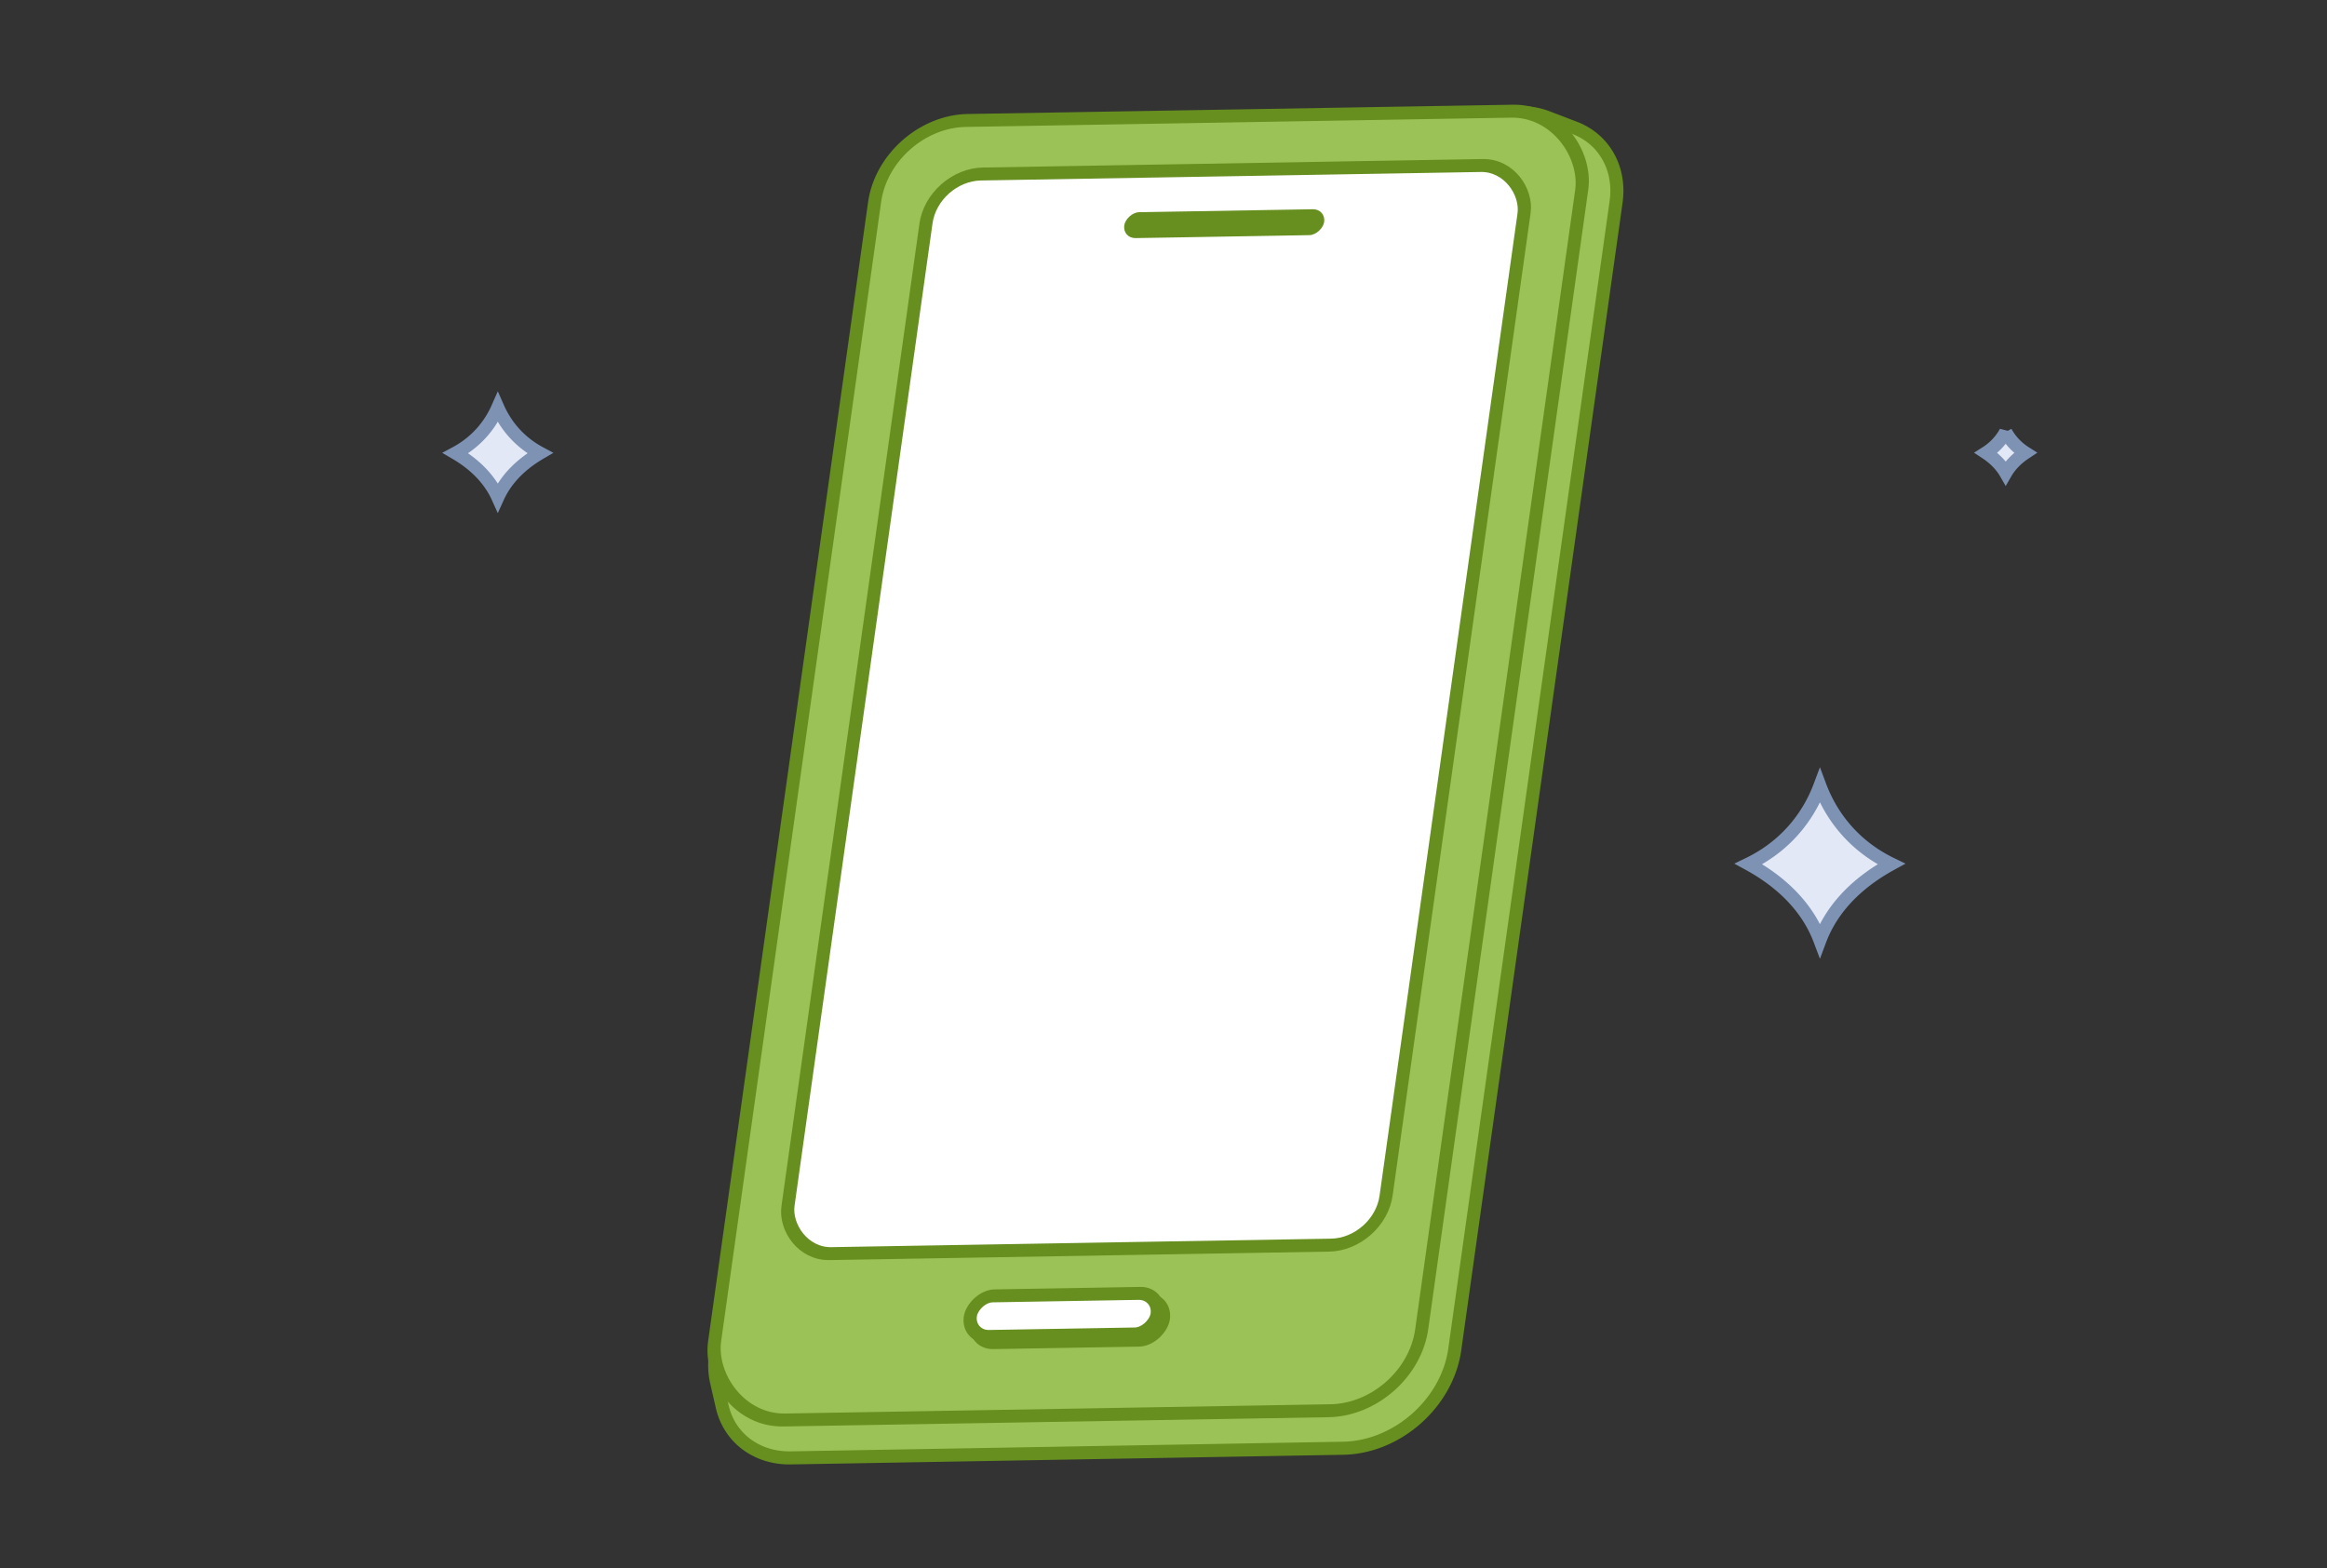 <?xml version="1.0" encoding="UTF-8"?>
<svg xmlns="http://www.w3.org/2000/svg" width="356" height="240" fill="none">
  <rect width="100%" height="100%" fill="#333333" stroke="none"/>
  <path d="M138.379 35.551c1.071-6.352 6.839-11.605 13.295-12.105l79.935-6.19c1.78-.137 3.51.1 5.073.698l4.214 1.61c4.536 1.733 7.061 6.233 6.346 11.315L222.56 206.504c-1.153 8.203-8.802 14.971-17.085 15.115l-84.489 1.475c-5.206.091-9.404-3.053-10.503-7.868l-.866-3.794a11.615 11.615 0 0 1-.104-4.52l28.866-171.36Z" fill="#9BC256" stroke="#668F1F" stroke-width="2"></path>
  <rect width="108.175" height="200.871" rx="12.386" transform="matrix(1 -.017 -.139 .99 135.527 18.643)" fill="#9BC256" stroke="#668F1F" stroke-width="2"></rect>
  <rect x=".861" y=".973" width="91.497" height="166.877" rx="7.515" transform="matrix(1 -.017 -.139 .99 141.982 25.806)" fill="#fff" stroke="#668F1F" stroke-width="2"></rect>
  <rect x="1.139" y="-1.008" width="28.583" height="6.273" rx="3.136" transform="matrix(1 -.017 .139 -.99 147.96 204.53)" fill="#9BC256" stroke="#668F1F" stroke-width="2"></rect>
  <rect x="1.139" y="-1.008" width="28.583" height="6.273" rx="3.136" transform="matrix(1 -.017 .139 -.99 147.012 203.585)" fill="#fff" stroke="#668F1F" stroke-width="2"></rect>
  <rect width="30.583" height="4.003" rx="2.002" transform="matrix(1 -.017 .139 -.99 171.718 36.469)" fill="#668F1F"></rect>
  <path d="M306.844 66.103a8.815 8.815 0 0 0 3.006 3.189c-1.472.974-2.401 2.054-2.989 3.047l-.017.03-.017-.03c-.587-.993-1.516-2.073-2.988-3.047a8.816 8.816 0 0 0 3.005-3.19ZM278.425 120.261c1.318 3.522 4.301 8.742 10.916 11.951-4.982 2.722-7.843 5.915-9.509 8.728a18.598 18.598 0 0 0-1.408 2.937 18.757 18.757 0 0 0-1.407-2.936c-1.666-2.814-4.525-6.008-9.508-8.73 6.61-3.206 9.598-8.423 10.916-11.95ZM76.158 62.36c.97 2.203 2.853 5.04 6.462 6.973-2.99 1.749-4.767 3.754-5.83 5.55-.249.42-.457.827-.633 1.214a12.612 12.612 0 0 0-.63-1.212c-1.064-1.797-2.84-3.803-5.83-5.552 3.606-1.933 5.49-4.767 6.461-6.973Z" fill="#E3E8F6" stroke="#7E92B3" stroke-width="2"></path>
</svg>
